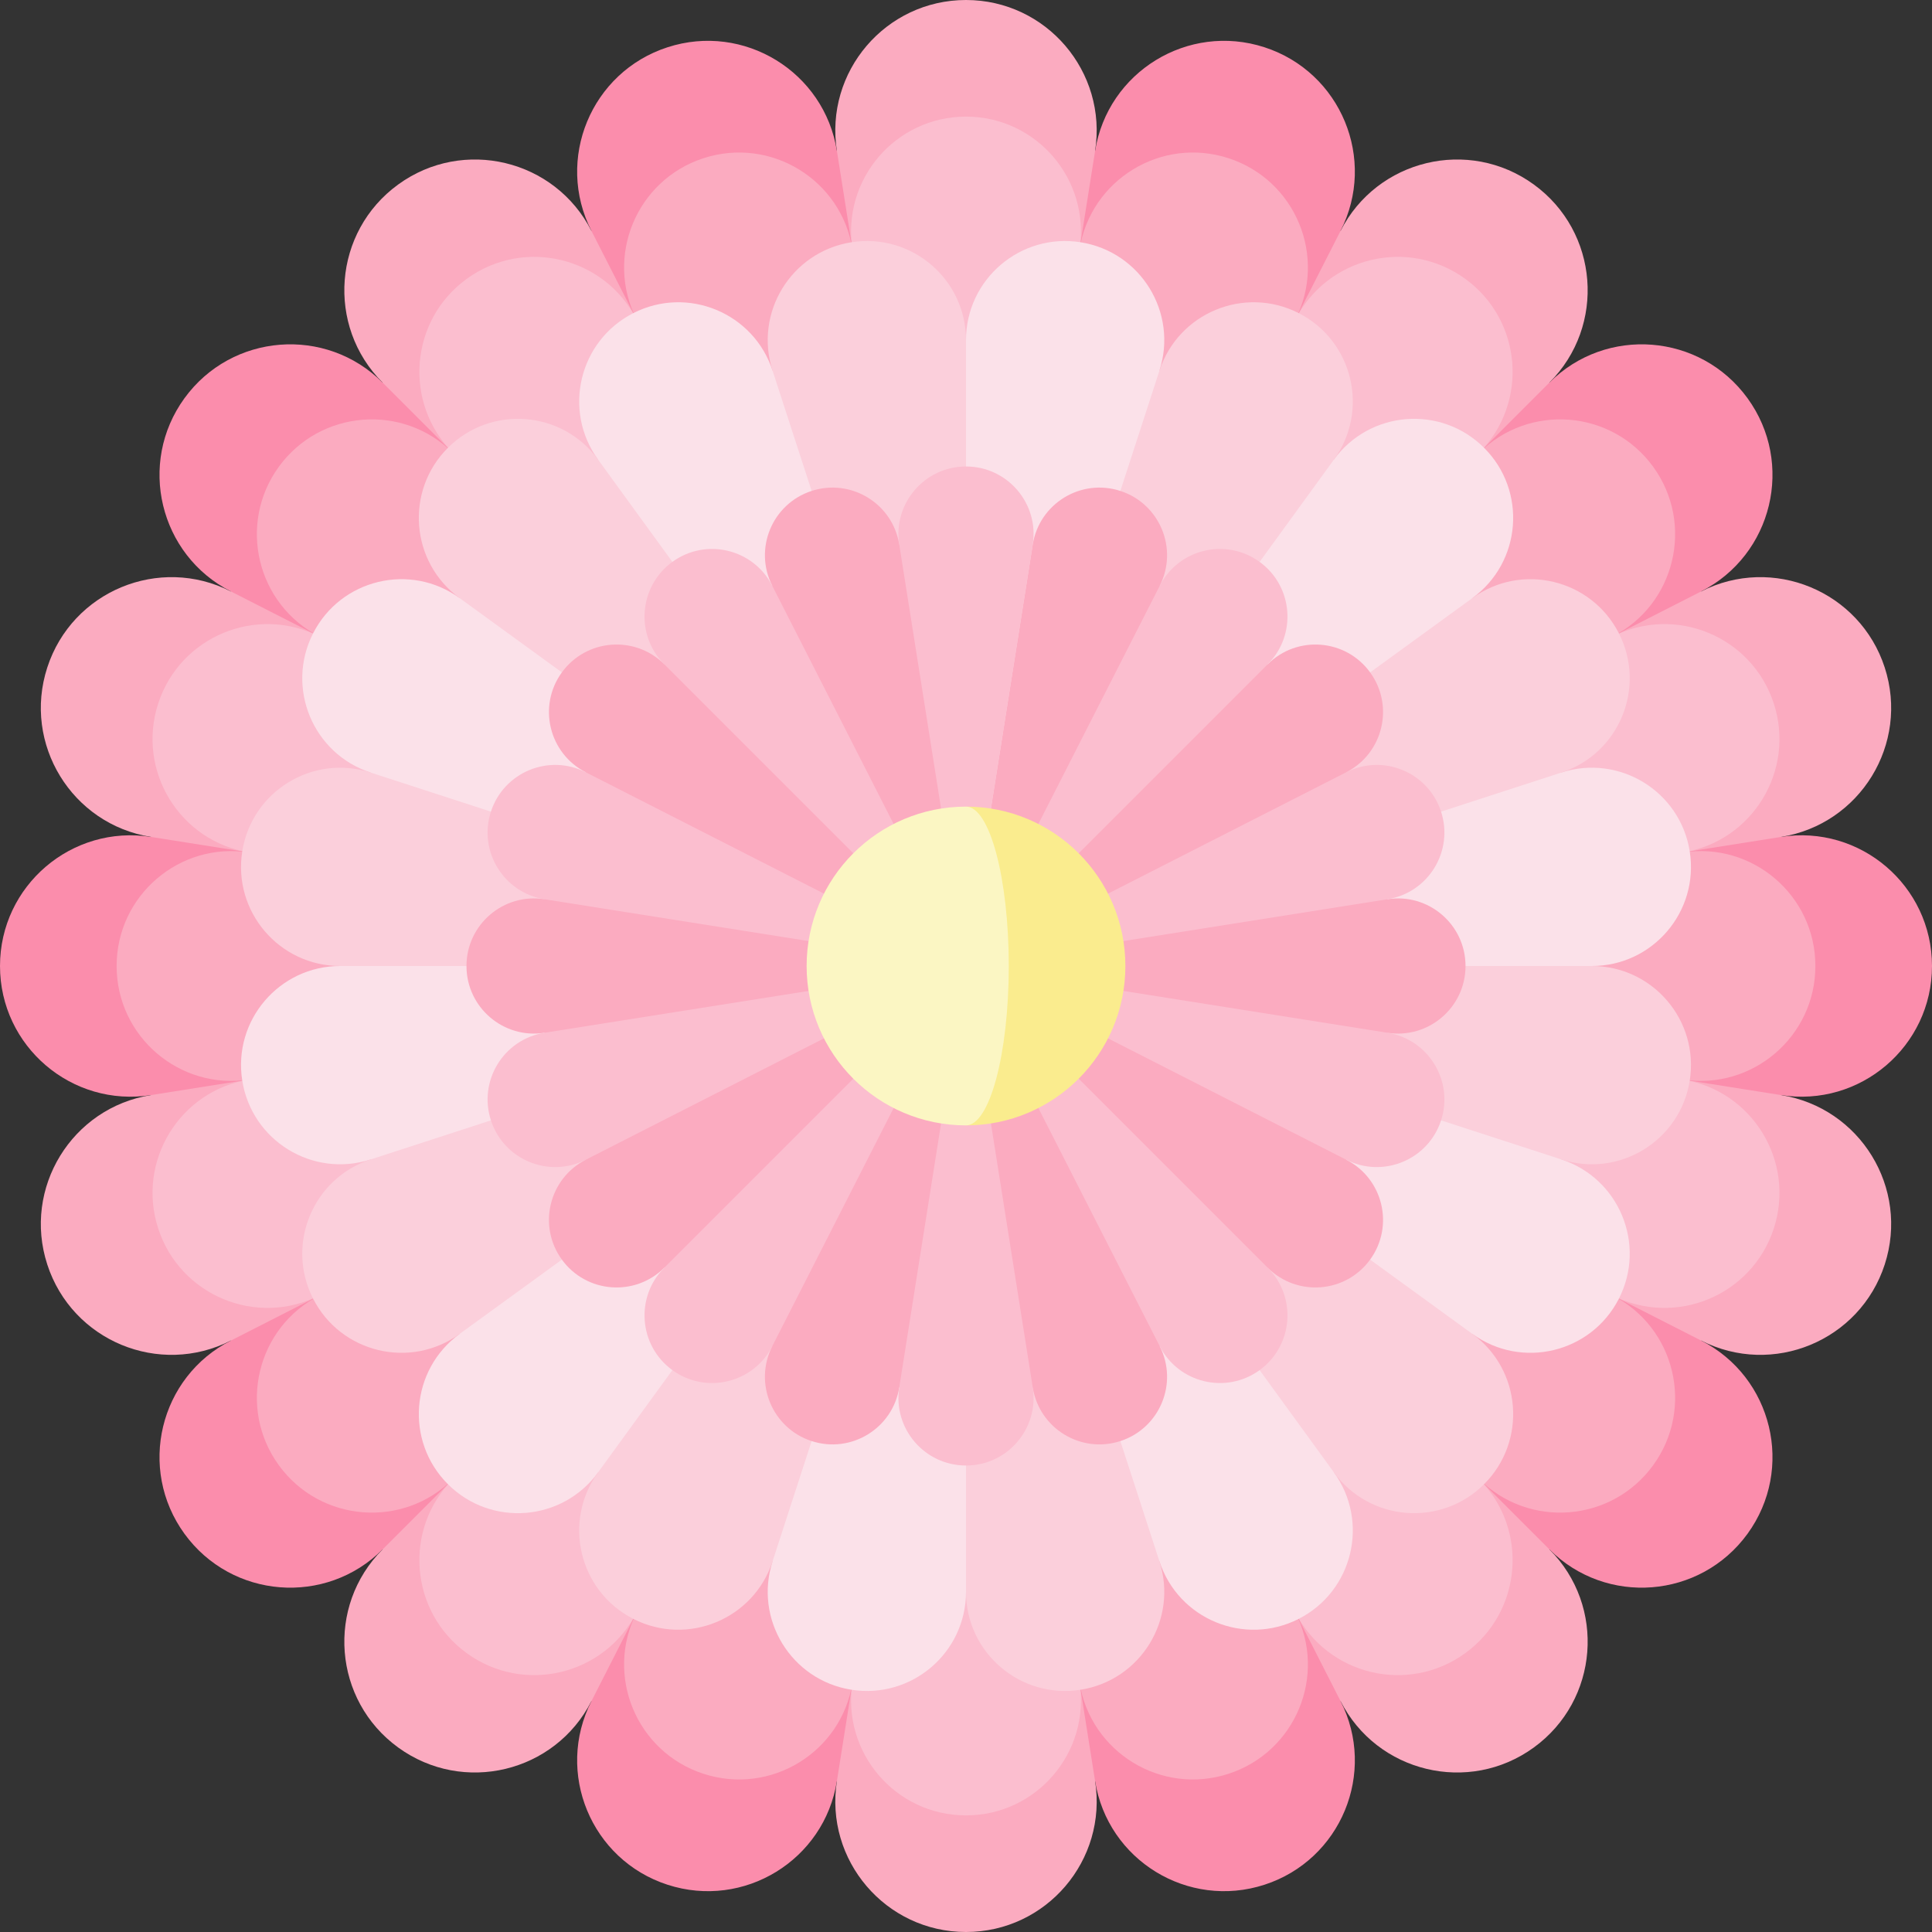 <svg id="Capa_1" enable-background="new 0 0 497 497" height="512" viewBox="0 0 497 497" width="512" xmlns="http://www.w3.org/2000/svg"><rect x="0" y="0" width="497" height="497" fill="#333333" stroke="none"/><g><path d="m248.5 0c-20.663 0-36.434 18.466-33.202 38.874l-25.992 25.307h118.387l-25.992-25.307c3.233-20.408-12.538-38.874-33.201-38.874z" fill="#fbabc0"/><path d="m248.5 30c-18.168 0-32.035 16.237-29.193 34.181h-30l59.193 184.319 59.193-184.319h-30c2.843-17.944-11.025-34.181-29.193-34.181z" fill="#fbbecf"/><path d="m171.709 12.162c-19.651 6.385-28.944 28.821-19.564 47.231l-16.899 32.1 84.061-27.313-4.008-25.307c-3.233-20.407-23.938-33.096-43.59-26.711z" fill="#fb8dac"/><path d="m180.98 40.694c-17.279 5.614-25.45 25.341-17.202 41.529l-28.532 9.271 113.254 157.006-29.193-184.319c-2.842-17.945-21.048-29.101-38.327-23.487z" fill="#fbabc0"/><path d="m102.435 47.459c-16.716 12.145-18.622 36.354-4.011 50.965l-6.153 35.751 71.506-51.952-11.632-22.83c-9.38-18.41-32.993-24.079-49.71-11.934z" fill="#fbabc0"/><path d="m120.069 71.73c-14.698 10.679-16.374 31.966-3.527 44.812l-24.271 17.634 156.229 114.324-84.722-166.277c-8.248-16.188-29.011-21.172-43.709-10.493z" fill="#fbbecf"/><path d="m47.459 102.435c-12.145 16.716-6.476 40.33 11.934 49.71l5.196 35.903 51.952-71.506-18.117-18.118c-14.61-14.61-38.819-12.705-50.965 4.011z" fill="#fb8dac"/><path d="m71.73 120.069c-10.679 14.698-5.694 35.461 10.494 43.709l-17.634 24.27 183.91 60.452-131.958-131.958c-12.847-12.847-34.133-11.171-44.812 3.527z" fill="#fbabc0"/><path d="m12.162 171.709c-6.385 19.651 6.303 40.357 26.711 43.589l16.036 32.54 27.313-84.061-22.83-11.632c-18.409-9.38-40.844-.087-47.23 19.564z" fill="#fbabc0"/><path d="m40.694 180.98c-5.614 17.279 5.542 35.485 23.487 38.327l-9.271 28.532 193.59.661-166.277-84.722c-16.187-8.248-35.915-.077-41.529 17.202z" fill="#fbbecf"/><path d="m0 248.5c0 20.663 18.466 36.434 38.874 33.202l25.307 25.992v-88.387l-25.307-4.008c-20.408-3.233-38.874 12.538-38.874 33.201z" fill="#fb8dac"/><path d="m30 248.5c0 18.168 16.237 32.035 34.181 29.193v30l184.319-59.193-184.319-29.193c-17.944-2.843-34.181 11.025-34.181 29.193z" fill="#fbabc0"/><path d="m12.162 325.291c6.385 19.651 28.821 28.944 47.231 19.564l32.1 16.899-27.313-84.061-25.307 4.008c-20.407 3.233-33.096 23.938-26.711 43.59z" fill="#fbabc0"/><path d="m40.694 316.02c5.614 17.279 25.341 25.45 41.529 17.202l9.271 28.532 157.006-113.254-184.319 29.193c-17.945 2.842-29.101 21.048-23.487 38.327z" fill="#fbbecf"/><path d="m47.459 394.565c12.145 16.716 36.354 18.622 50.965 4.011l35.751 6.153-51.952-71.506-22.83 11.632c-18.41 9.38-24.079 32.993-11.934 49.71z" fill="#fb8dac"/><path d="m71.73 376.931c10.679 14.698 31.966 16.374 44.812 3.527l17.634 24.271 114.324-156.229-166.277 84.722c-16.188 8.248-21.172 29.011-10.493 43.709z" fill="#fbabc0"/><path d="m102.435 449.541c16.716 12.145 40.33 6.476 49.71-11.934l35.903-5.196-71.506-51.952-18.118 18.118c-14.61 14.609-12.705 38.818 4.011 50.964z" fill="#fbabc0"/><path d="m120.069 425.27c14.698 10.679 35.461 5.694 43.709-10.493l24.271 17.634 60.451-183.911-131.958 131.958c-12.847 12.847-11.171 34.133 3.527 44.812z" fill="#fbbecf"/><path d="m171.709 484.838c19.651 6.385 40.357-6.303 43.589-26.711l32.54-16.036-84.061-27.313-11.632 22.83c-9.38 18.409-.087 40.844 19.564 47.23z" fill="#fb8dac"/><path d="m180.98 456.306c17.279 5.614 35.485-5.542 38.327-23.487l28.532 9.271.661-193.59-84.722 166.277c-8.248 16.187-.077 35.915 17.202 41.529z" fill="#fbabc0"/><path d="m248.5 497c20.663 0 36.434-18.466 33.202-38.874l25.992-25.307h-88.387l-4.008 25.307c-3.233 20.408 12.538 38.874 33.201 38.874z" fill="#fbabc0"/><path d="m248.5 467c18.168 0 32.035-16.237 29.193-34.181h30l-59.193-184.319-29.193 184.319c-2.843 17.944 11.025 34.181 29.193 34.181z" fill="#fbbecf"/><path d="m325.291 484.838c19.651-6.385 28.944-28.821 19.564-47.231l16.899-32.1-84.061 27.313 4.008 25.307c3.233 20.407 23.938 33.096 43.59 26.711z" fill="#fb8dac"/><path d="m316.02 456.306c17.279-5.614 25.45-25.341 17.202-41.529l28.532-9.271-113.254-157.006 29.193 184.319c2.842 17.945 21.048 29.101 38.327 23.487z" fill="#fbabc0"/><path d="m394.565 449.541c16.716-12.145 18.622-36.354 4.011-50.965l6.153-35.751-71.506 51.952 11.632 22.83c9.38 18.41 32.993 24.079 49.71 11.934z" fill="#fbabc0"/><path d="m376.931 425.27c14.698-10.679 16.374-31.966 3.527-44.812l24.271-17.634-156.229-114.324 84.722 166.277c8.248 16.188 29.011 21.172 43.709 10.493z" fill="#fbbecf"/><path d="m449.541 394.565c12.145-16.716 6.476-40.33-11.934-49.71l-5.196-35.903-51.952 71.506 18.118 18.118c14.609 14.61 38.818 12.705 50.964-4.011z" fill="#fb8dac"/><path d="m425.27 376.931c10.679-14.698 5.694-35.461-10.493-43.709l17.634-24.271-183.911-60.451 131.958 131.958c12.847 12.847 34.133 11.171 44.812-3.527z" fill="#fbabc0"/><path d="m484.838 325.291c6.385-19.651-6.303-40.357-26.711-43.589l-16.036-32.54-27.313 84.061 22.83 11.632c18.409 9.38 40.844.087 47.23-19.564z" fill="#fbabc0"/><path d="m456.306 316.02c5.614-17.279-5.542-35.485-23.487-38.327l9.271-28.532-193.59-.661 166.277 84.722c16.187 8.248 35.915.077 41.529-17.202z" fill="#fbbecf"/><path d="m497 248.5c0-20.663-18.466-36.434-38.874-33.202l-25.307-25.992v88.387l25.307 4.008c20.408 3.233 38.874-12.538 38.874-33.201z" fill="#fb8dac"/><path d="m467 248.5c0-18.168-16.237-32.035-34.181-29.193v-30l-184.319 59.193 184.319 29.193c17.944 2.843 34.181-11.025 34.181-29.193z" fill="#fbabc0"/><path d="m484.838 171.709c-6.385-19.651-28.821-28.944-47.231-19.564l-32.1-16.899 27.313 84.061 25.307-4.008c20.407-3.233 33.096-23.938 26.711-43.59z" fill="#fbabc0"/><path d="m456.306 180.98c-5.614-17.279-25.341-25.45-41.529-17.202l-9.271-28.532-157.006 113.254 184.319-29.193c17.945-2.842 29.101-21.048 23.487-38.327z" fill="#fbbecf"/><path d="m449.541 102.435c-12.145-16.716-36.354-18.622-50.965-4.011l-35.751-6.153 51.952 71.506 22.83-11.632c18.41-9.38 24.079-32.993 11.934-49.71z" fill="#fb8dac"/><path d="m425.27 120.069c-10.679-14.698-31.966-16.374-44.812-3.527l-17.634-24.271-114.324 156.229 166.277-84.722c16.188-8.248 21.172-29.011 10.493-43.709z" fill="#fbabc0"/><path d="m394.565 47.459c-16.716-12.145-40.33-6.476-49.71 11.934l-35.903 5.196 71.506 51.952 18.118-18.118c14.61-14.609 12.705-38.818-4.011-50.964z" fill="#fbabc0"/><path d="m376.931 71.73c-14.698-10.679-35.461-5.694-43.709 10.494l-24.27-17.634-60.452 183.91 131.958-131.958c12.847-12.847 11.171-34.133-3.527-44.812z" fill="#fbbecf"/><path d="m325.291 12.162c-19.651-6.385-40.357 6.303-43.589 26.711l-4.008 25.307 55.529 18.042 11.632-22.83c9.38-18.409.087-40.844-19.564-47.23z" fill="#fb8dac"/><path d="m316.02 40.694c-17.279-5.614-35.485 5.542-38.327 23.487l-29.193 184.319 84.722-166.277c8.248-16.187.077-35.915-17.202-41.529z" fill="#fbabc0"/><path d="m219.012 62.321c-15.481 2.452-25.105 18.158-20.262 33.065l-14.815 2.347 64.565 150.767 14.815-163.341-14.815 2.347c0-15.674-14.007-27.637-29.488-25.185z" fill="#fbcfdb"/><path d="m162.923 80.545c-13.965 7.116-18.266 25.027-9.053 37.708l-13.365 6.81 107.995 123.437-49.75-153.115c-4.843-14.906-21.862-21.955-35.827-14.84z" fill="#fbe1e9"/><path d="m115.21 115.21c-11.083 11.083-9.638 29.447 3.043 38.66l-10.607 10.607 140.854 84.023-94.63-130.247c-9.213-12.68-27.577-14.126-38.66-3.043z" fill="#fbcfdb"/><path d="m80.545 162.923c-7.116 13.965-.066 30.984 14.84 35.827l-6.81 13.365 159.925 36.385-130.247-94.63c-12.68-9.213-30.592-4.913-37.708 9.053z" fill="#fbe1e9"/><path d="m62.321 219.012c-2.452 15.481 9.511 29.488 25.185 29.488l-2.347 14.815 163.341-14.815-153.115-49.75c-14.906-4.843-30.612 4.781-33.064 20.262z" fill="#fbcfdb"/><path d="m62.321 277.988c2.452 15.481 18.158 25.106 33.065 20.262l2.347 14.815 150.767-64.565h-160.994c-15.674 0-27.637 14.007-25.185 29.488z" fill="#fbe1e9"/><path d="m80.545 334.077c7.116 13.965 25.027 18.266 37.708 9.053l6.81 13.365 123.437-107.995-153.115 49.75c-14.906 4.843-21.955 21.862-14.84 35.827z" fill="#fbcfdb"/><path d="m115.21 381.79c11.083 11.083 29.447 9.638 38.66-3.043l10.607 10.607 84.023-140.854-130.247 94.63c-12.68 9.213-14.126 27.577-3.043 38.66z" fill="#fbe1e9"/><path d="m162.923 416.455c13.965 7.116 30.984.066 35.827-14.84l13.365 6.81 36.385-159.925-94.63 130.247c-9.213 12.68-4.912 30.592 9.053 37.708z" fill="#fbcfdb"/><path d="m219.012 434.679c15.481 2.452 29.488-9.511 29.488-25.185l14.815 2.347-14.815-163.341-49.75 153.115c-4.843 14.906 4.781 30.612 20.262 33.064z" fill="#fbe1e9"/><path d="m277.988 434.679c15.481-2.452 25.106-18.158 20.262-33.065l14.815-2.347-64.565-150.767v160.994c0 15.674 14.007 27.637 29.488 25.185z" fill="#fbcfdb"/><path d="m334.077 416.455c13.965-7.116 18.266-25.027 9.053-37.708l13.365-6.81-107.995-123.437 49.75 153.115c4.843 14.906 21.862 21.955 35.827 14.84z" fill="#fbe1e9"/><path d="m381.79 381.79c11.083-11.083 9.638-29.447-3.043-38.66l10.607-10.607-140.854-84.023 94.63 130.247c9.213 12.68 27.577 14.126 38.66 3.043z" fill="#fbcfdb"/><path d="m416.455 334.077c7.116-13.965.066-30.984-14.84-35.827l6.81-13.365-159.925-36.385 130.247 94.63c12.68 9.213 30.592 4.913 37.708-9.053z" fill="#fbe1e9"/><path d="m434.679 277.988c2.452-15.481-9.511-29.488-25.185-29.488l2.347-14.815-163.341 14.815 153.115 49.75c14.906 4.843 30.612-4.781 33.064-20.262z" fill="#fbcfdb"/><path d="m434.679 219.012c-2.452-15.481-18.158-25.106-33.065-20.262l-2.347-14.815-150.767 64.565h160.994c15.674 0 27.637-14.007 25.185-29.488z" fill="#fbe1e9"/><path d="m416.455 162.923c-7.116-13.965-25.027-18.266-37.708-9.053l-6.81-13.365-123.437 107.995 153.115-49.75c14.906-4.843 21.955-21.862 14.84-35.827z" fill="#fbcfdb"/><path d="m381.79 115.21c-11.083-11.083-29.447-9.638-38.66 3.043l-10.607-10.607-84.023 140.854 130.247-94.63c12.68-9.213 14.126-27.577 3.043-38.66z" fill="#fbe1e9"/><path d="m334.077 80.545c-13.965-7.116-30.984-.066-35.827 14.84l-13.365-6.81-36.385 159.925 94.63-130.247c9.213-12.68 4.913-30.592-9.053-37.708z" fill="#fbcfdb"/><path d="m277.988 62.321c-15.481-2.452-29.488 9.511-29.488 25.185v160.994l49.75-153.115c4.843-14.906-4.781-30.612-20.262-33.064z" fill="#fbe1e9"/><path d="m248.5 120c-10.685 0-18.84 9.549-17.169 20.102h-15l32.169 108.398 17.169-108.398c1.671-10.553-6.484-20.102-17.169-20.102z" fill="#fbbecf"/><path d="m208.791 126.289c-10.162 3.302-14.967 14.903-10.117 24.423l-14.266 4.635 64.092 93.153-17.169-108.398c-1.671-10.553-12.378-17.115-22.54-13.813z" fill="#fbabc0"/><path d="m172.97 144.541c-8.644 6.28-9.629 18.799-2.074 26.354l-12.135 8.817 89.739 68.788-49.825-97.787c-4.851-9.521-17.061-12.452-25.705-6.172z" fill="#fbbecf"/><path d="m144.541 172.97c-6.28 8.644-3.349 20.855 6.171 25.705l-8.817 12.135 106.605 37.69-77.605-77.605c-7.555-7.555-20.073-6.569-26.354 2.075z" fill="#fbabc0"/><path d="m126.289 208.791c-3.302 10.162 3.259 20.869 13.813 22.54l-4.635 14.266 113.033 2.903-97.787-49.825c-9.52-4.851-21.122-.045-24.424 10.116z" fill="#fbbecf"/><path d="m120 248.5c0 10.685 9.549 18.84 20.102 17.169v15l108.398-32.169-108.398-17.169c-10.553-1.671-20.102 6.484-20.102 17.169z" fill="#fbabc0"/><path d="m126.289 288.209c3.302 10.162 14.903 14.967 24.423 10.117l4.635 14.266 93.153-64.092-108.398 17.169c-10.553 1.671-17.114 12.378-13.813 22.54z" fill="#fbbecf"/><path d="m144.541 324.03c6.28 8.644 18.799 9.629 26.354 2.074l8.817 12.135 68.788-89.739-97.787 49.825c-9.52 4.851-12.452 17.061-6.172 25.705z" fill="#fbabc0"/><path d="m172.97 352.459c8.644 6.28 20.855 3.349 25.705-6.171l12.135 8.817 37.69-106.605-77.605 77.605c-7.555 7.555-6.569 20.073 2.075 26.354z" fill="#fbbecf"/><path d="m208.791 370.711c10.162 3.302 20.869-3.259 22.54-13.813l14.266 4.635 2.903-113.033-49.825 97.787c-4.851 9.52-.045 21.122 10.116 24.424z" fill="#fbabc0"/><path d="m248.5 377c10.685 0 18.84-9.549 17.169-20.102h15l-32.169-108.398-17.169 108.398c-1.671 10.553 6.484 20.102 17.169 20.102z" fill="#fbbecf"/><path d="m288.209 370.711c10.162-3.302 14.967-14.903 10.117-24.423l14.266-4.635-64.092-93.153 17.169 108.398c1.671 10.553 12.378 17.115 22.54 13.813z" fill="#fbabc0"/><path d="m324.03 352.459c8.644-6.28 9.629-18.799 2.074-26.354l12.135-8.817-89.739-68.788 49.825 97.787c4.851 9.521 17.061 12.452 25.705 6.172z" fill="#fbbecf"/><path d="m352.459 324.03c6.28-8.644 3.349-20.855-6.171-25.705l8.817-12.135-106.605-37.69 77.605 77.605c7.555 7.555 20.073 6.569 26.354-2.075z" fill="#fbabc0"/><path d="m370.711 288.209c3.302-10.162-3.259-20.869-13.813-22.54l4.635-14.266-113.033-2.903 97.787 49.825c9.521 4.851 21.122.045 24.424-10.116z" fill="#fbbecf"/><path d="m377 248.5c0-10.685-9.549-18.84-20.102-17.169v-15l-108.398 32.169 108.398 17.169c10.553 1.671 20.102-6.484 20.102-17.169z" fill="#fbabc0"/><path d="m370.711 208.791c-3.302-10.162-14.903-14.967-24.423-10.117l-4.635-14.266-93.153 64.092 108.398-17.169c10.553-1.671 17.115-12.378 13.813-22.54z" fill="#fbbecf"/><path d="m352.459 172.97c-6.28-8.644-18.799-9.629-26.354-2.074l-8.817-12.135-68.788 89.739 97.787-49.825c9.521-4.851 12.452-17.061 6.172-25.705z" fill="#fbabc0"/><path d="m324.031 144.541c-8.644-6.28-20.854-3.349-25.705 6.171l-12.135-8.817-37.691 106.605 77.605-77.605c7.555-7.555 6.57-20.073-2.074-26.354z" fill="#fbbecf"/><path d="m288.209 126.289c-10.162-3.302-20.869 3.259-22.54 13.813l-17.169 108.398 49.825-97.787c4.851-9.52.045-21.122-10.116-24.424z" fill="#fbabc0"/><path d="m248.5 207.5v82c22.644 0 41-18.356 41-41s-18.356-41-41-41z" fill="#faec8e"/><path d="m259.5 248.5c0-22.644-4.925-41-11-41-22.644 0-41 18.356-41 41s18.356 41 41 41c6.075 0 11-18.356 11-41z" fill="#fbf6c3"/></g></svg>